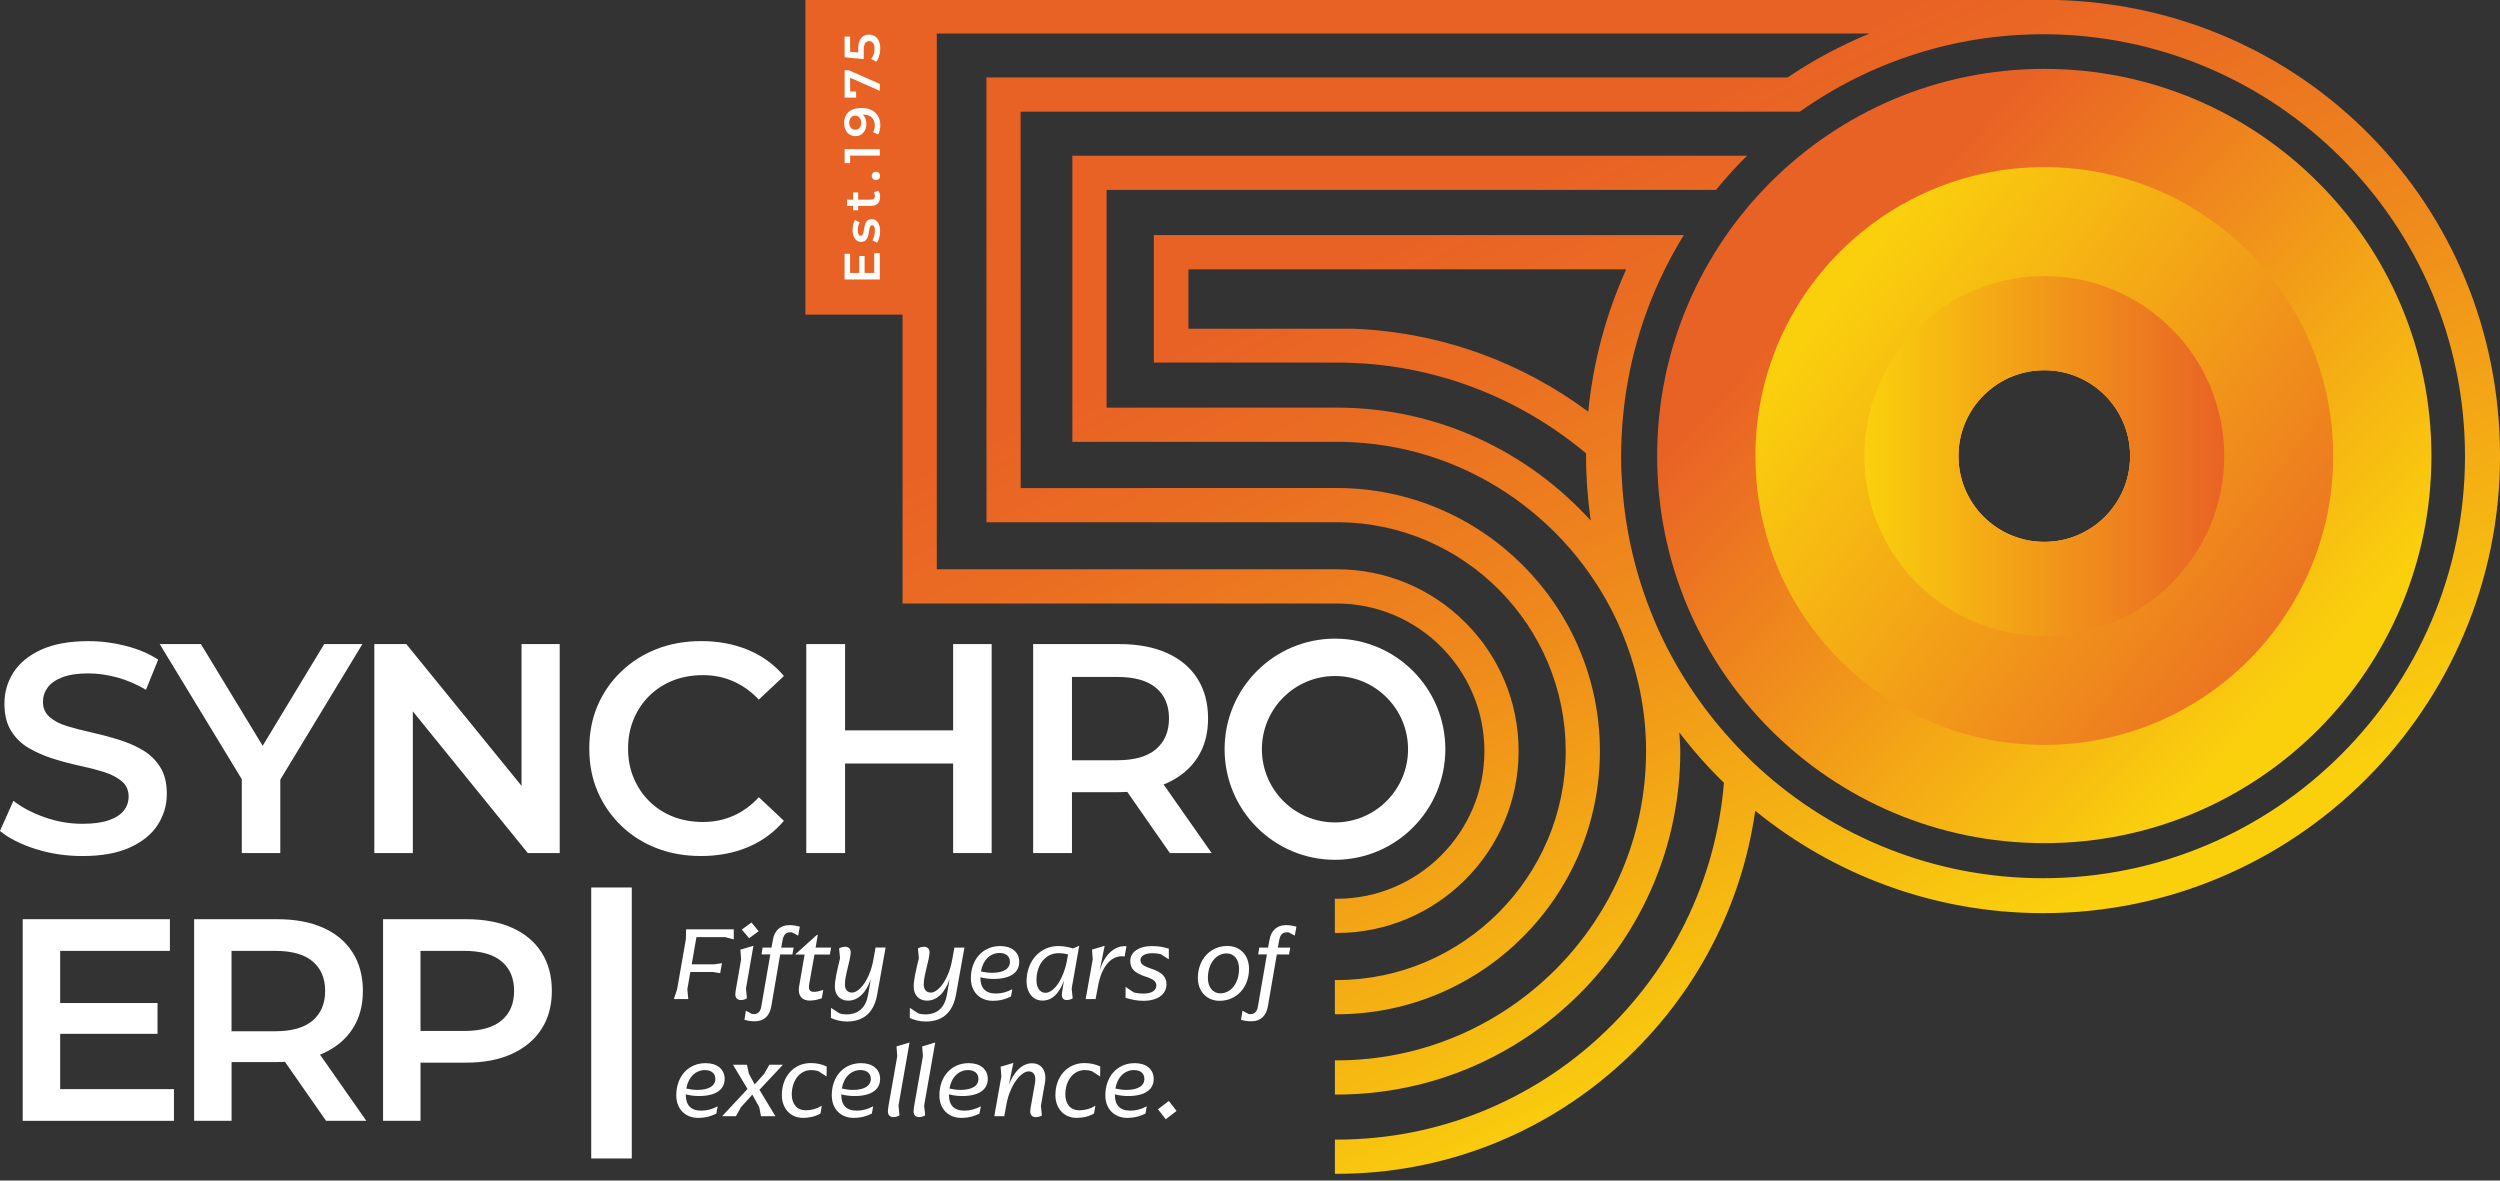 <svg width="180" height="85" viewBox="0 0 180 85" fill="none" xmlns="http://www.w3.org/2000/svg">
<rect x="0" y="0" width="180" height="85" fill="#333333" stroke="none"/>
<g clip-path="url(#clip0_177_97)">
<path d="M147.189 4.959C131.794 4.959 119.315 17.438 119.315 32.833C119.315 48.228 131.794 60.707 147.189 60.707C162.584 60.707 175.063 48.228 175.063 32.833C175.063 17.438 162.584 4.959 147.189 4.959ZM147.189 39.017C143.774 39.017 141.007 36.25 141.007 32.835C141.007 29.42 143.774 26.653 147.189 26.653C150.604 26.653 153.371 29.42 153.371 32.835C153.371 36.25 150.604 39.017 147.189 39.017Z" fill="url(#paint0_linear_177_97)"/>
<path d="M147.189 12.032C135.701 12.032 126.388 21.345 126.388 32.833C126.388 44.321 135.701 53.634 147.189 53.634C158.677 53.634 167.99 44.321 167.99 32.833C167.99 21.345 158.677 12.032 147.189 12.032ZM147.189 39.017C143.774 39.017 141.007 36.25 141.007 32.835C141.007 29.42 143.774 26.653 147.189 26.653C150.604 26.653 153.371 29.42 153.371 32.835C153.371 36.25 150.604 39.017 147.189 39.017Z" fill="url(#paint1_linear_177_97)"/>
<path d="M147.189 19.877C140.033 19.877 134.233 25.678 134.233 32.833C134.233 39.988 140.035 45.789 147.189 45.789C154.344 45.789 160.145 39.988 160.145 32.833C160.145 25.678 154.344 19.877 147.189 19.877ZM147.189 39.017C143.774 39.017 141.007 36.25 141.007 32.835C141.007 29.42 143.774 26.653 147.189 26.653C150.604 26.653 153.371 29.42 153.371 32.835C153.371 36.25 150.604 39.017 147.189 39.017Z" fill="url(#paint2_linear_177_97)"/>
<path d="M96.118 45.982C91.729 45.982 88.171 49.547 88.171 53.944C88.171 58.341 91.729 61.906 96.118 61.906C100.507 61.906 104.065 58.341 104.065 53.944C104.065 49.547 100.507 45.982 96.118 45.982ZM96.118 59.215C93.212 59.215 90.856 56.854 90.856 53.944C90.856 51.034 93.212 48.673 96.118 48.673C99.024 48.673 101.38 51.034 101.38 53.944C101.38 56.854 99.024 59.215 96.118 59.215Z" fill="white"/>
<path d="M10.252 53.994C9.721 53.686 9.142 53.436 8.511 53.243C7.88 53.05 7.244 52.881 6.598 52.738C5.954 52.595 5.369 52.445 4.846 52.287C4.322 52.129 3.899 51.91 3.578 51.632C3.255 51.351 3.094 50.984 3.094 50.526C3.094 50.153 3.205 49.813 3.426 49.505C3.649 49.197 4.003 48.95 4.489 48.764C4.976 48.579 5.599 48.484 6.36 48.484C7.019 48.484 7.708 48.581 8.424 48.773C9.14 48.967 9.835 49.264 10.508 49.666L11.39 47.495C10.731 47.064 9.957 46.736 9.068 46.506C8.179 46.277 7.284 46.162 6.381 46.162C5.005 46.162 3.87 46.366 2.973 46.775C2.077 47.183 1.41 47.729 0.974 48.408C0.536 49.089 0.319 49.837 0.319 50.654C0.319 51.47 0.481 52.114 0.804 52.63C1.127 53.146 1.552 53.558 2.082 53.866C2.613 54.174 3.196 54.428 3.834 54.629C4.471 54.829 5.109 54.998 5.748 55.134C6.384 55.269 6.965 55.421 7.489 55.585C8.012 55.75 8.437 55.971 8.767 56.251C9.096 56.531 9.261 56.899 9.261 57.357C9.261 57.73 9.146 58.062 8.918 58.358C8.688 58.651 8.329 58.885 7.843 59.055C7.355 59.228 6.718 59.313 5.93 59.313C4.998 59.313 4.089 59.156 3.2 58.84C2.311 58.525 1.566 58.131 0.965 57.658L-0.002 59.829C0.642 60.36 1.5 60.792 2.567 61.13C3.634 61.466 4.755 61.635 5.93 61.635C7.305 61.635 8.444 61.431 9.346 61.023C10.248 60.614 10.918 60.071 11.356 59.389C11.793 58.708 12.011 57.968 12.011 57.164C12.011 56.361 11.85 55.728 11.527 55.219C11.204 54.711 10.779 54.302 10.248 53.994H10.252Z" fill="white"/>
<path d="M23.342 46.374L18.912 53.697L14.465 46.374H11.499L17.409 56.103V61.42H20.181V56.134L26.092 46.374H23.342Z" fill="white"/>
<path d="M37.549 56.58L29.253 46.374H26.952V61.42H29.724V51.218L38 61.42H40.299V46.374H37.549V56.58Z" fill="white"/>
<path d="M46.758 50.093C47.239 49.62 47.803 49.254 48.456 48.996C49.108 48.738 49.828 48.61 50.617 48.61C51.405 48.61 52.114 48.757 52.788 49.05C53.462 49.343 54.078 49.785 54.636 50.371L56.442 48.673C55.741 47.842 54.88 47.215 53.862 46.793C52.845 46.37 51.721 46.159 50.488 46.159C49.328 46.159 48.26 46.348 47.285 46.728C46.311 47.109 45.459 47.649 44.728 48.35C43.996 49.052 43.43 49.868 43.029 50.8C42.629 51.732 42.428 52.764 42.428 53.896C42.428 55.028 42.629 56.06 43.029 56.992C43.43 57.923 43.993 58.74 44.717 59.441C45.44 60.143 46.288 60.685 47.263 61.063C48.237 61.444 49.304 61.633 50.466 61.633C51.713 61.633 52.845 61.418 53.862 60.989C54.88 60.559 55.739 59.929 56.442 59.098L54.636 57.4C54.078 58.001 53.462 58.45 52.788 58.743C52.114 59.037 51.39 59.183 50.617 59.183C49.843 59.183 49.108 59.055 48.456 58.797C47.805 58.539 47.239 58.174 46.758 57.7C46.277 57.227 45.902 56.669 45.63 56.025C45.357 55.381 45.221 54.67 45.221 53.896C45.221 53.122 45.357 52.413 45.63 51.767C45.902 51.123 46.277 50.563 46.758 50.091V50.093Z" fill="white"/>
<path d="M68.626 52.586H60.846V46.374H58.053V61.42H60.846V54.972H68.626V61.42H71.399V46.374H68.626V52.586Z" fill="white"/>
<path d="M84.004 56.39C84.957 55.96 85.692 55.351 86.207 54.564C86.723 53.775 86.981 52.831 86.981 51.726C86.981 50.622 86.723 49.65 86.207 48.846C85.692 48.044 84.957 47.432 84.004 47.009C83.05 46.585 81.909 46.374 80.577 46.374H74.387V61.42H77.182V57.036H80.578C80.779 57.036 80.974 57.031 81.165 57.019L84.231 61.42H87.239L83.78 56.483C83.856 56.453 83.932 56.424 84.004 56.39ZM83.232 49.523C83.856 50.047 84.168 50.78 84.168 51.726C84.168 52.673 83.856 53.41 83.232 53.94C82.609 54.471 81.681 54.737 80.448 54.737H77.182V48.74H80.448C81.681 48.74 82.609 49.002 83.232 49.525V49.523Z" fill="white"/>
<path d="M4.332 74.435H11.341V72.218H4.332V68.463H12.232V66.182H1.635V80.699H12.524V78.418H4.332V74.435Z" fill="white"/>
<path d="M23.256 75.846C24.175 75.43 24.884 74.844 25.381 74.083C25.879 73.322 26.128 72.41 26.128 71.345C26.128 70.28 25.879 69.341 25.381 68.567C24.884 67.793 24.175 67.201 23.256 66.794C22.338 66.386 21.235 66.182 19.949 66.182H13.977V80.699H16.674V76.468H19.951C20.144 76.468 20.332 76.462 20.517 76.453L23.476 80.699H26.378L23.039 75.935C23.112 75.905 23.186 75.877 23.256 75.846ZM22.509 69.22C23.11 69.725 23.411 70.434 23.411 71.345C23.411 72.257 23.11 72.969 22.509 73.481C21.907 73.994 21.013 74.25 19.823 74.25H16.67V68.463H19.823C21.013 68.463 21.907 68.715 22.509 69.22Z" fill="white"/>
<path d="M38.985 68.567C38.488 67.793 37.779 67.201 36.86 66.794C35.942 66.386 34.839 66.182 33.553 66.182H27.581V80.699H30.277V76.51H33.555C34.841 76.51 35.944 76.3 36.862 75.877C37.781 75.456 38.49 74.86 38.987 74.094C39.485 73.326 39.733 72.41 39.733 71.345C39.733 70.28 39.485 69.341 38.987 68.567H38.985ZM36.114 73.472C35.513 73.977 34.618 74.229 33.429 74.229H30.276V68.463H33.429C34.618 68.463 35.513 68.715 36.114 69.22C36.716 69.725 37.016 70.434 37.016 71.345C37.016 72.257 36.716 72.965 36.114 73.47V73.472Z" fill="white"/>
<path d="M49.488 71.232L49.705 69.985H51.324L51.852 70.068L51.981 69.348L51.42 69.432H49.802L50.145 67.472H52.203L52.831 67.639V66.913H49.399L49.384 67.617L48.751 71.232L48.519 71.935H49.557L49.488 71.232Z" fill="white"/>
<path d="M54.627 67.049L54.106 66.421L53.411 66.928L53.935 67.548L54.627 67.049Z" fill="white"/>
<path d="M53.337 72.004C53.545 72.004 53.696 71.928 53.777 71.876L53.71 71.173L54.247 68.094L53.308 68.374L53.359 69.085L52.994 71.188C52.972 71.308 52.942 71.49 52.942 71.603C52.942 71.869 53.12 72.004 53.337 72.004Z" fill="white"/>
<path d="M54.135 73.003L53.703 72.769L53.599 73.428C53.831 73.489 54.046 73.533 54.345 73.533C55.017 73.533 55.412 73.132 55.531 72.466L56.173 68.721H57.053L57.142 68.229H56.247L56.351 67.669C56.418 67.322 56.583 67.125 56.888 67.125C56.947 67.125 56.999 67.125 57.029 67.132L57.468 67.366L57.587 66.715C57.333 66.653 57.096 66.609 56.834 66.609C56.147 66.609 55.759 67.047 55.655 67.637L55.544 68.227H54.909L54.828 68.719H55.462L54.813 72.472C54.753 72.821 54.581 73.017 54.284 73.017C54.217 73.017 54.172 73.01 54.135 73.003Z" fill="white"/>
<path d="M58.723 68.229L58.879 67.314H58.812L57.276 68.699V68.728H57.932L57.545 70.969C57.522 71.074 57.515 71.18 57.515 71.293C57.515 71.763 57.814 72.043 58.306 72.043C58.634 72.043 58.924 71.96 59.17 71.876L59.274 71.278C58.968 71.369 58.812 71.414 58.588 71.414C58.378 71.414 58.244 71.308 58.244 71.089C58.244 71.037 58.244 70.983 58.259 70.877L58.64 68.728H59.751L59.84 68.229H58.721H58.723Z" fill="white"/>
<path d="M62.892 69.053C62.637 70.514 61.893 71.466 61.34 71.466C61.041 71.466 60.833 71.269 60.833 70.876C60.833 70.187 61.251 69.098 61.251 68.559C61.251 68.302 61.08 68.166 60.856 68.166C60.653 68.166 60.497 68.242 60.416 68.287L60.483 68.99C60.251 69.966 60.109 70.556 60.109 71.048C60.109 71.609 60.468 72.047 61.063 72.047C61.809 72.047 62.368 71.449 62.697 70.503L62.504 71.622C62.355 72.485 61.869 73.036 60.937 73.036C60.774 73.036 60.579 73.014 60.423 72.953L59.835 72.566L59.827 73.292C60.119 73.435 60.551 73.55 60.976 73.55C62.303 73.55 62.96 72.763 63.161 71.583L63.764 68.224H63.04L62.892 69.048V69.053Z" fill="white"/>
<path d="M68.836 71.588L69.439 68.229H68.715L68.567 69.053C68.313 70.514 67.568 71.466 67.015 71.466C66.717 71.466 66.509 71.269 66.509 70.876C66.509 70.187 66.926 69.098 66.926 68.559C66.926 68.302 66.756 68.166 66.531 68.166C66.329 68.166 66.173 68.242 66.091 68.287L66.158 68.99C65.926 69.966 65.785 70.556 65.785 71.048C65.785 71.609 66.143 72.047 66.739 72.047C67.485 72.047 68.044 71.449 68.372 70.503L68.179 71.622C68.031 72.485 67.544 73.036 66.613 73.036C66.449 73.036 66.254 73.014 66.099 72.953L65.51 72.566L65.503 73.292C65.794 73.435 66.227 73.55 66.652 73.55C67.979 73.55 68.636 72.763 68.836 71.583V71.588Z" fill="white"/>
<path d="M72.886 71.225C72.49 71.429 72.125 71.534 71.692 71.534C70.954 71.534 70.588 71.134 70.588 70.401V70.363C70.887 70.439 71.223 70.484 71.535 70.484C72.795 70.484 73.385 69.992 73.385 69.25C73.385 68.546 72.834 68.116 72.021 68.116C70.768 68.116 69.903 69.07 69.903 70.439C69.903 71.408 70.545 72.058 71.477 72.058C72.013 72.058 72.438 71.93 72.789 71.748L72.886 71.227V71.225ZM71.969 68.615C72.401 68.615 72.715 68.834 72.715 69.25C72.715 69.734 72.282 70.044 71.41 70.044C71.148 70.044 70.874 70 70.627 69.946C70.768 69.122 71.299 68.615 71.969 68.615Z" fill="white"/>
<path d="M76.451 71.611C76.451 71.898 76.607 72.004 76.802 72.004C77.011 72.004 77.152 71.928 77.234 71.883L77.16 71.173L77.704 68.094L77.264 68.29C76.943 68.192 76.592 68.116 76.204 68.116C74.885 68.116 73.914 69.191 73.914 70.651C73.914 71.492 74.391 72.043 75.055 72.043C75.72 72.043 76.241 71.588 76.607 70.605C76.577 70.816 76.451 71.497 76.451 71.611ZM75.267 71.483C74.894 71.483 74.625 71.134 74.625 70.582C74.625 69.424 75.296 68.63 76.206 68.63C76.445 68.63 76.653 68.652 76.9 68.721L76.818 69.168C76.601 70.386 75.924 71.484 75.267 71.484V71.483Z" fill="white"/>
<path d="M78.884 71.935L79.047 71.058C79.331 69.439 80.077 68.849 80.784 68.849C80.844 68.849 80.911 68.856 80.972 68.871L81.106 68.131C81.068 68.123 81.031 68.123 80.987 68.123C80.181 68.123 79.517 68.782 79.183 69.855L79.534 68.099L78.624 68.372L78.676 69.075L78.169 71.935H78.886H78.884Z" fill="white"/>
<path d="M82.509 70.325C83.097 70.521 83.255 70.688 83.255 70.969C83.255 71.286 82.948 71.536 82.368 71.536C82.046 71.536 81.876 71.514 81.629 71.453L81.041 71.052V71.846C81.414 71.945 81.757 72.058 82.338 72.058C83.412 72.058 83.986 71.544 83.986 70.87C83.986 70.349 83.695 70.007 82.859 69.734C82.278 69.538 82.113 69.387 82.113 69.114C82.113 68.827 82.442 68.63 82.986 68.63C83.21 68.63 83.403 68.652 83.574 68.699L84.155 69.07V68.305C83.878 68.229 83.552 68.116 82.947 68.116C82 68.116 81.38 68.546 81.38 69.183C81.38 69.744 81.672 70.053 82.507 70.326L82.509 70.325Z" fill="white"/>
<path d="M88.371 68.109C87.156 68.109 86.246 69.07 86.246 70.408C86.246 71.399 86.896 72.058 87.813 72.058C89.028 72.058 89.93 71.097 89.93 69.758C89.93 68.767 89.281 68.109 88.371 68.109ZM87.863 71.52C87.341 71.52 86.968 71.097 86.968 70.415C86.968 69.371 87.557 68.645 88.318 68.645C88.839 68.645 89.212 69.068 89.212 69.749C89.212 70.794 88.624 71.52 87.863 71.52Z" fill="white"/>
<path d="M92.644 67.125C92.703 67.125 92.755 67.125 92.785 67.132L93.225 67.366L93.343 66.715C93.089 66.653 92.852 66.609 92.59 66.609C91.903 66.609 91.515 67.047 91.411 67.637L91.3 68.227H90.667L90.585 68.719H91.218L90.569 72.472C90.51 72.821 90.337 73.017 90.04 73.017C89.973 73.017 89.929 73.01 89.891 73.003L89.459 72.769L89.355 73.428C89.587 73.489 89.802 73.533 90.101 73.533C90.773 73.533 91.168 73.132 91.287 72.466L91.929 68.721H92.809L92.898 68.229H92.004L92.107 67.669C92.174 67.322 92.338 67.125 92.644 67.125Z" fill="white"/>
<path d="M50.323 78.914C51.583 78.914 52.174 78.422 52.174 77.68C52.174 76.976 51.622 76.546 50.809 76.546C49.557 76.546 48.692 77.499 48.692 78.869C48.692 79.838 49.334 80.487 50.266 80.487C50.802 80.487 51.227 80.359 51.578 80.178L51.674 79.656C51.279 79.86 50.913 79.966 50.481 79.966C49.742 79.966 49.377 79.565 49.377 78.832V78.795C49.675 78.871 50.011 78.915 50.323 78.915V78.914ZM50.758 77.045C51.19 77.045 51.504 77.264 51.504 77.68C51.504 78.164 51.071 78.474 50.199 78.474C49.937 78.474 49.663 78.429 49.416 78.376C49.557 77.551 50.087 77.045 50.758 77.045Z" fill="white"/>
<path d="M56.373 76.659H55.395L55.022 77.316L54.338 78.08L53.92 77.308L53.777 76.659H52.771L53.822 78.405L51.995 80.365H52.986L53.352 79.715L54.165 78.815L54.666 79.715L54.792 80.365H55.828L54.681 78.466L56.373 76.659Z" fill="white"/>
<path d="M56.292 78.845C56.292 79.791 56.895 80.487 57.821 80.487C58.283 80.487 58.701 80.389 59.074 80.17L59.17 79.617C58.782 79.836 58.447 79.942 58.007 79.942C57.404 79.942 57.008 79.511 57.008 78.808C57.008 77.787 57.589 77.045 58.411 77.045C58.582 77.045 58.77 77.074 58.925 77.128L59.514 77.507L59.521 76.789C59.222 76.638 58.805 76.54 58.38 76.54C57.164 76.54 56.292 77.501 56.292 78.847V78.845Z" fill="white"/>
<path d="M62.004 76.546C60.752 76.546 59.887 77.499 59.887 78.869C59.887 79.838 60.529 80.487 61.461 80.487C61.997 80.487 62.422 80.359 62.773 80.178L62.869 79.656C62.474 79.86 62.108 79.966 61.676 79.966C60.937 79.966 60.572 79.565 60.572 78.832V78.795C60.87 78.871 61.206 78.915 61.518 78.915C62.778 78.915 63.368 78.424 63.368 77.681C63.368 76.978 62.817 76.547 62.004 76.547V76.546ZM61.394 78.474C61.132 78.474 60.857 78.429 60.611 78.376C60.752 77.551 61.282 77.045 61.952 77.045C62.385 77.045 62.699 77.264 62.699 77.68C62.699 78.164 62.266 78.474 61.394 78.474Z" fill="white"/>
<path d="M64.549 75.341L64.601 76.052L63.974 79.615C63.959 79.736 63.929 79.918 63.929 80.031C63.929 80.296 64.1 80.432 64.317 80.432C64.534 80.432 64.675 80.356 64.764 80.304L64.69 79.6L65.488 75.061L64.549 75.341Z" fill="white"/>
<path d="M66.397 75.341L66.449 76.052L65.822 79.615C65.807 79.736 65.778 79.918 65.778 80.031C65.778 80.296 65.948 80.432 66.165 80.432C66.382 80.432 66.523 80.356 66.613 80.304L66.538 79.6L67.336 75.061L66.397 75.341Z" fill="white"/>
<path d="M69.755 76.546C68.502 76.546 67.637 77.499 67.637 78.869C67.637 79.838 68.279 80.487 69.211 80.487C69.747 80.487 70.172 80.359 70.523 80.178L70.62 79.656C70.224 79.86 69.859 79.966 69.426 79.966C68.688 79.966 68.322 79.565 68.322 78.832V78.795C68.621 78.871 68.957 78.915 69.269 78.915C70.529 78.915 71.119 78.424 71.119 77.681C71.119 76.978 70.568 76.547 69.755 76.547V76.546ZM69.142 78.474C68.881 78.474 68.606 78.429 68.359 78.376C68.5 77.551 69.031 77.045 69.701 77.045C70.133 77.045 70.447 77.264 70.447 77.68C70.447 78.164 70.014 78.474 69.142 78.474Z" fill="white"/>
<path d="M74.326 76.553C73.602 76.553 72.999 77.158 72.641 78.105L72.962 76.531L72.045 76.803L72.097 77.507L71.59 80.367H72.307L72.455 79.55C72.717 78.082 73.537 77.138 74.066 77.138C74.365 77.138 74.543 77.334 74.543 77.72C74.543 77.819 74.528 77.939 74.506 78.062L74.229 79.621C74.207 79.741 74.177 79.923 74.177 80.037C74.177 80.294 74.348 80.437 74.573 80.437C74.782 80.437 74.931 80.361 75.013 80.317L74.946 79.606L75.237 77.956C75.259 77.843 75.267 77.698 75.267 77.585C75.267 76.995 74.916 76.557 74.328 76.557L74.326 76.553Z" fill="white"/>
<path d="M75.989 78.845C75.989 79.791 76.592 80.487 77.518 80.487C77.98 80.487 78.398 80.389 78.771 80.17L78.867 79.617C78.479 79.836 78.144 79.942 77.704 79.942C77.1 79.942 76.705 79.511 76.705 78.808C76.705 77.787 77.286 77.045 78.108 77.045C78.279 77.045 78.466 77.074 78.622 77.128L79.211 77.507L79.218 76.789C78.919 76.638 78.502 76.54 78.077 76.54C76.861 76.54 75.989 77.501 75.989 78.847V78.845Z" fill="white"/>
<path d="M81.703 76.546C80.45 76.546 79.585 77.499 79.585 78.869C79.585 79.838 80.228 80.487 81.159 80.487C81.696 80.487 82.121 80.359 82.472 80.178L82.568 79.656C82.173 79.86 81.807 79.966 81.375 79.966C80.636 79.966 80.27 79.565 80.27 78.832V78.795C80.569 78.871 80.905 78.915 81.217 78.915C82.477 78.915 83.067 78.424 83.067 77.681C83.067 76.978 82.516 76.547 81.703 76.547V76.546ZM81.091 78.474C80.829 78.474 80.554 78.429 80.308 78.376C80.448 77.551 80.979 77.045 81.649 77.045C82.082 77.045 82.395 77.264 82.395 77.68C82.395 78.164 81.963 78.474 81.091 78.474Z" fill="white"/>
<path d="M83.373 79.866L83.934 80.586L84.71 79.988L84.157 79.268L83.373 79.866Z" fill="white"/>
<path d="M44.028 63.899V83.409" stroke="white" stroke-width="2.92" stroke-miterlimit="10"/>
<path d="M148.028 0H147.668H57.988V22.653H64.985V43.453H96.246C102.107 43.451 106.877 48.219 106.877 54.081C106.877 59.944 102.109 64.712 96.246 64.712C96.2 64.712 96.155 64.707 96.109 64.705V67.168C96.155 67.168 96.2 67.175 96.246 67.175C103.466 67.175 109.34 61.301 109.34 54.08C109.34 50.581 107.977 47.294 105.505 44.82C103.031 42.35 99.746 40.988 96.252 40.988H67.45V2.415H134.608C132.526 3.272 130.547 4.332 128.704 5.579H71.022L71.026 37.603H96.417V37.599C105.427 37.69 112.73 45.049 112.73 54.081C112.73 63.114 105.336 70.564 96.248 70.564C96.202 70.564 96.157 70.556 96.111 70.556V73.019C96.157 73.019 96.202 73.027 96.248 73.027C106.695 73.027 115.193 64.527 115.193 54.081C115.193 43.636 106.693 35.136 96.248 35.136L73.489 35.14L73.485 8.042H129.586C130.891 7.117 132.269 6.292 133.715 5.579C137.756 3.587 142.297 2.465 147.096 2.465C163.85 2.465 177.48 16.095 177.48 32.848C177.48 49.601 163.85 63.231 147.096 63.231C139.231 63.231 132.052 60.225 126.652 55.303C125.779 54.508 124.961 53.658 124.187 52.769C122.079 50.347 120.341 47.595 119.079 44.594C119.055 44.536 119.035 44.479 119.013 44.421C117.814 41.524 117.057 38.403 116.812 35.14C116.756 34.383 116.717 33.62 116.717 32.846C116.717 32.432 116.732 32.02 116.748 31.61C116.925 27.236 118.029 23.099 119.87 19.387C120.288 18.543 120.744 17.72 121.236 16.924H83.078V26.102L96.25 26.105C103.078 26.105 109.341 28.568 114.204 32.648C114.204 32.714 114.198 32.779 114.198 32.844C114.198 34.418 114.317 35.966 114.531 37.48C110.004 32.499 103.495 29.348 96.25 29.348L79.675 29.351V13.674H123.549C124.252 12.813 125 11.991 125.792 11.212H77.21V31.814H96.595C105.37 31.948 112.91 37.198 116.414 44.696C116.663 45.227 116.889 45.767 117.095 46.32C117.999 48.74 118.517 51.346 118.517 54.078C118.517 66.356 108.529 76.345 96.25 76.345C96.203 76.345 96.159 76.338 96.112 76.338V78.8C96.159 78.8 96.203 78.808 96.25 78.808C109.887 78.808 120.98 67.715 120.98 54.078C120.98 53.623 120.935 53.181 120.911 52.734C121.891 54.022 122.966 55.234 124.122 56.362C122.955 70.722 110.904 82.052 96.25 82.052C96.203 82.052 96.159 82.048 96.112 82.048V84.511C96.159 84.511 96.203 84.515 96.25 84.515C111.574 84.515 124.282 73.131 126.377 58.376C132.037 62.979 139.251 65.746 147.1 65.746C165.244 65.746 180.002 50.988 180.002 32.844C180.002 14.701 165.806 0.423 148.028 0ZM114.354 29.641C109.598 26.107 103.785 23.921 97.478 23.67H85.567V19.391H117.086C115.653 22.573 114.707 26.022 114.354 29.643V29.641Z" fill="url(#paint3_linear_177_97)"/>
<path d="M62.945 19.652V18.223H63.343V20.122H60.809V18.273H61.206V19.652H62.944H62.945ZM61.863 19.689V18.431H62.251V19.689H61.863Z" fill="white"/>
<path d="M63.368 16.653C63.368 16.817 63.348 16.972 63.305 17.119C63.263 17.266 63.213 17.384 63.151 17.474L62.808 17.299C62.864 17.212 62.908 17.108 62.944 16.987C62.979 16.867 62.995 16.744 62.995 16.622C62.995 16.482 62.977 16.38 62.94 16.315C62.903 16.25 62.851 16.219 62.786 16.219C62.732 16.219 62.693 16.241 62.665 16.284C62.637 16.326 62.617 16.384 62.602 16.455C62.587 16.525 62.574 16.603 62.563 16.688C62.552 16.774 62.535 16.859 62.515 16.945C62.494 17.03 62.465 17.108 62.424 17.178C62.383 17.249 62.331 17.305 62.262 17.349C62.196 17.392 62.105 17.414 61.991 17.414C61.871 17.414 61.765 17.379 61.674 17.308C61.583 17.238 61.513 17.139 61.462 17.013C61.412 16.887 61.386 16.737 61.386 16.562C61.386 16.434 61.401 16.304 61.431 16.171C61.461 16.037 61.503 15.926 61.555 15.837L61.899 16.015C61.845 16.104 61.809 16.195 61.789 16.289C61.769 16.384 61.758 16.477 61.758 16.568C61.758 16.703 61.778 16.803 61.817 16.872C61.856 16.941 61.908 16.974 61.971 16.974C62.029 16.974 62.073 16.952 62.101 16.909C62.131 16.867 62.153 16.809 62.168 16.738C62.182 16.668 62.197 16.59 62.21 16.505C62.223 16.419 62.24 16.334 62.261 16.25C62.281 16.167 62.311 16.089 62.348 16.017C62.385 15.946 62.437 15.889 62.505 15.844C62.574 15.799 62.661 15.779 62.769 15.779C62.892 15.779 62.997 15.814 63.086 15.887C63.174 15.957 63.244 16.057 63.292 16.187C63.343 16.317 63.367 16.471 63.367 16.651L63.368 16.653Z" fill="white"/>
<path d="M63.368 14.157C63.368 14.368 63.313 14.534 63.203 14.649C63.094 14.764 62.932 14.823 62.721 14.823H60.984V14.374H62.706C62.797 14.374 62.869 14.35 62.919 14.302C62.969 14.254 62.995 14.187 62.995 14.099C62.995 14.001 62.969 13.919 62.916 13.853L63.237 13.723C63.279 13.778 63.313 13.845 63.335 13.921C63.357 13.999 63.368 14.077 63.368 14.157ZM61.787 15.142H61.425V13.854H61.787V15.142Z" fill="white"/>
<path d="M63.368 12.661C63.368 12.746 63.341 12.817 63.283 12.874C63.226 12.932 63.153 12.962 63.064 12.962C62.975 12.962 62.903 12.932 62.849 12.874C62.795 12.817 62.767 12.746 62.767 12.661C62.767 12.581 62.795 12.513 62.849 12.455C62.903 12.398 62.975 12.368 63.064 12.368C63.153 12.368 63.226 12.398 63.283 12.455C63.341 12.513 63.368 12.581 63.368 12.661Z" fill="white"/>
<path d="M63.344 11.202H60.993L61.21 11.004V11.746H60.813V10.736H63.346V11.202H63.344Z" fill="white"/>
<path d="M60.776 8.869C60.776 8.641 60.824 8.444 60.92 8.279C61.017 8.116 61.158 7.99 61.346 7.904C61.533 7.819 61.761 7.776 62.03 7.776C62.322 7.776 62.569 7.828 62.769 7.934C62.969 8.04 63.122 8.185 63.226 8.37C63.33 8.556 63.382 8.773 63.382 9.022C63.382 9.144 63.368 9.265 63.343 9.38C63.316 9.495 63.276 9.599 63.224 9.688L62.865 9.51C62.908 9.439 62.94 9.365 62.958 9.283C62.977 9.202 62.986 9.116 62.986 9.025C62.986 8.79 62.914 8.6 62.767 8.459C62.62 8.318 62.405 8.248 62.118 8.248C62.069 8.248 62.016 8.248 61.954 8.253C61.895 8.257 61.834 8.266 61.774 8.281L61.93 8.136C62.029 8.177 62.112 8.237 62.177 8.315C62.244 8.392 62.294 8.482 62.327 8.585C62.361 8.689 62.377 8.804 62.377 8.929C62.377 9.092 62.344 9.241 62.279 9.372C62.214 9.504 62.123 9.608 62.008 9.686C61.893 9.764 61.756 9.801 61.596 9.801C61.437 9.801 61.284 9.76 61.162 9.679C61.039 9.597 60.945 9.486 60.878 9.345C60.811 9.204 60.778 9.046 60.778 8.873L60.776 8.869ZM61.143 8.847C61.143 8.944 61.16 9.029 61.195 9.103C61.23 9.178 61.281 9.235 61.344 9.278C61.407 9.319 61.485 9.339 61.574 9.339C61.704 9.339 61.808 9.294 61.888 9.204C61.965 9.113 62.004 8.99 62.004 8.836C62.004 8.734 61.986 8.645 61.949 8.569C61.912 8.491 61.86 8.431 61.793 8.389C61.726 8.346 61.652 8.324 61.57 8.324C61.488 8.324 61.418 8.344 61.355 8.385C61.292 8.426 61.24 8.485 61.201 8.563C61.162 8.641 61.143 8.736 61.143 8.849V8.847Z" fill="white"/>
<path d="M63.344 6.542L60.997 5.501L61.21 5.378V6.815L60.982 6.59H61.641V7.028H60.813V5.061H61.128L63.346 6.045V6.544L63.344 6.542Z" fill="white"/>
<path d="M63.38 3.493C63.38 3.669 63.354 3.842 63.303 4.013C63.253 4.183 63.181 4.326 63.086 4.441L62.721 4.243C62.795 4.152 62.856 4.04 62.903 3.909C62.949 3.777 62.971 3.641 62.971 3.502C62.971 3.333 62.936 3.201 62.867 3.105C62.799 3.008 62.704 2.96 62.583 2.96C62.504 2.96 62.433 2.981 62.374 3.021C62.314 3.062 62.266 3.133 62.234 3.231C62.201 3.33 62.186 3.469 62.186 3.647V4.254L60.811 4.124V2.637H61.208V3.955L60.984 3.704L62.016 3.803L61.791 4.05V3.543C61.791 3.291 61.824 3.086 61.891 2.932C61.958 2.778 62.049 2.665 62.166 2.596C62.283 2.526 62.416 2.491 62.565 2.491C62.713 2.491 62.847 2.526 62.969 2.598C63.092 2.671 63.192 2.78 63.266 2.927C63.341 3.073 63.378 3.263 63.378 3.495L63.38 3.493Z" fill="white"/>
</g>
<defs>
<linearGradient id="paint0_linear_177_97" x1="164.861" y1="49.945" x2="133.04" y2="19.134" gradientUnits="userSpaceOnUse">
<stop stop-color="#FAD00D"/>
<stop offset="1" stop-color="#E96225"/>
</linearGradient>
<linearGradient id="paint1_linear_177_97" x1="131.95" y1="21.328" x2="170.336" y2="50.31" gradientUnits="userSpaceOnUse">
<stop stop-color="#FAD00D"/>
<stop offset="1" stop-color="#E96225"/>
</linearGradient>
<linearGradient id="paint2_linear_177_97" x1="134.231" y1="32.833" x2="160.145" y2="32.833" gradientUnits="userSpaceOnUse">
<stop stop-color="#FAD00D"/>
<stop offset="1" stop-color="#E96225"/>
</linearGradient>
<linearGradient id="paint3_linear_177_97" x1="139.227" y1="69.797" x2="112.016" y2="12.297" gradientUnits="userSpaceOnUse">
<stop stop-color="#FAD00D"/>
<stop offset="0.16" stop-color="#F6BA11"/>
<stop offset="0.54" stop-color="#EF8A1C"/>
<stop offset="0.83" stop-color="#EA6D22"/>
<stop offset="1" stop-color="#E96225"/>
</linearGradient>
<clipPath id="clip0_177_97">
<rect width="180" height="84.52" fill="white"/>
</clipPath>
</defs>
</svg>
